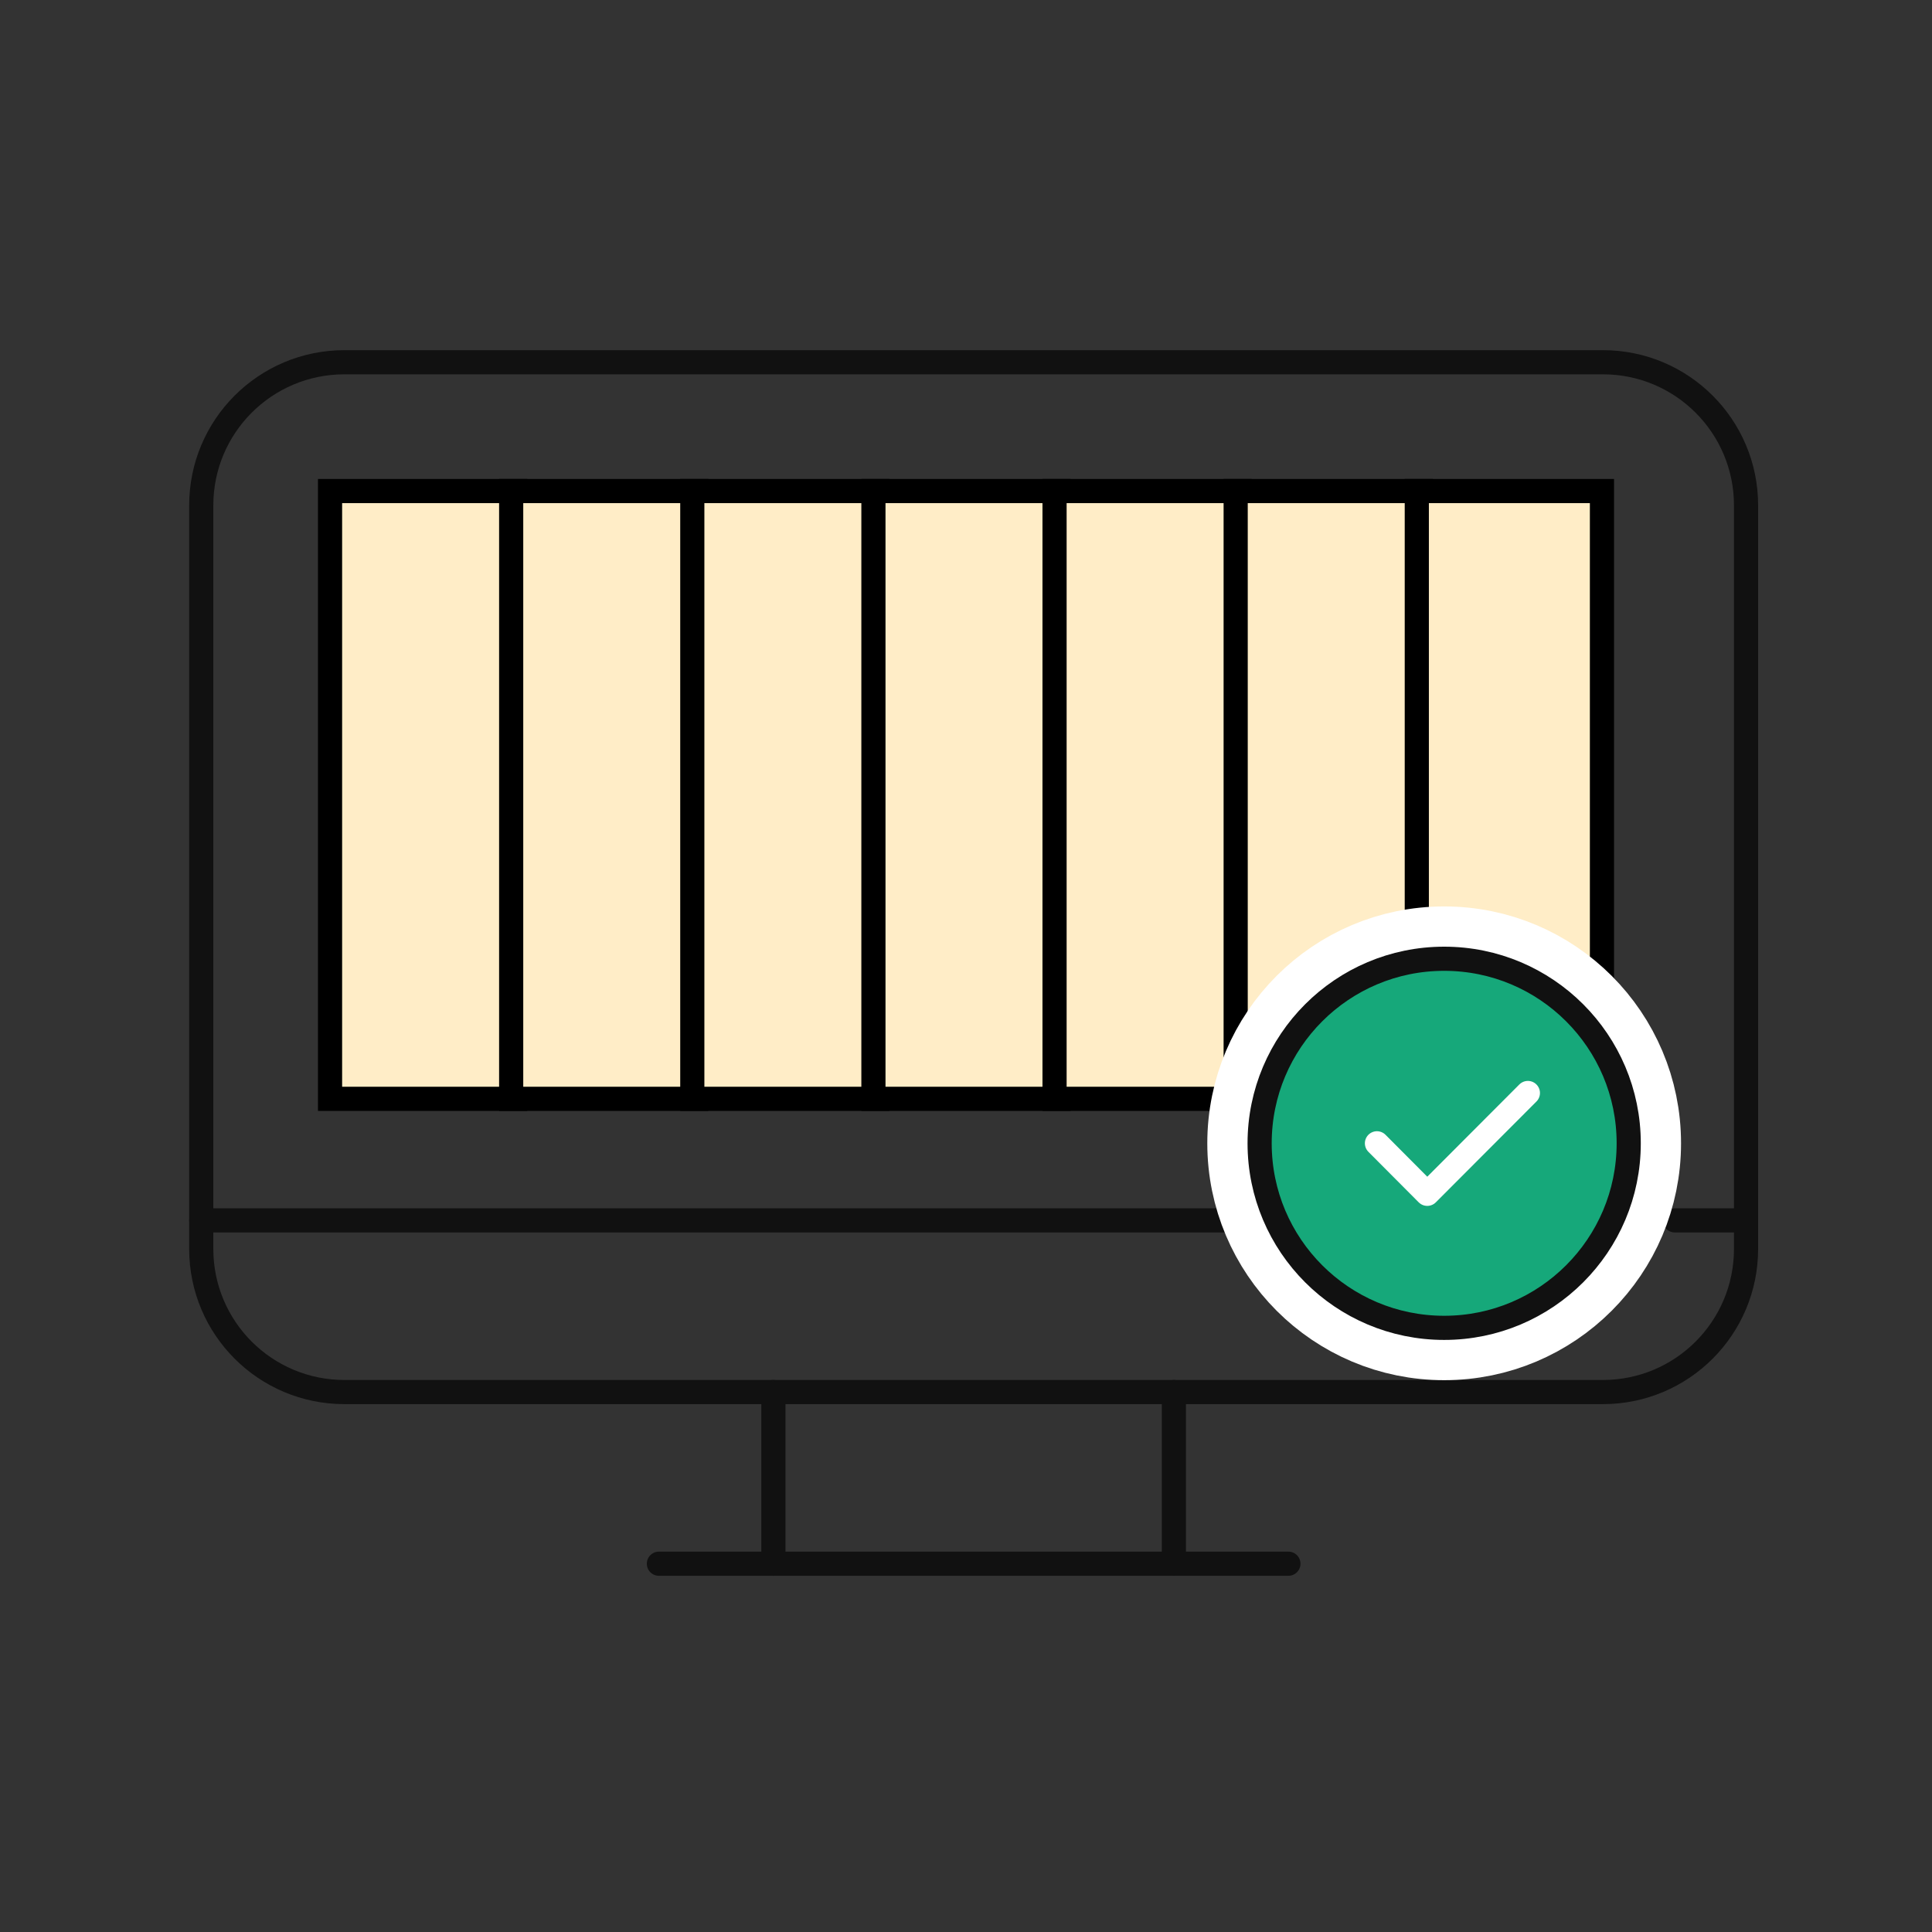 <?xml version="1.0"?>
<svg xmlns="http://www.w3.org/2000/svg" width="96" height="96" viewBox="0 0 96 96" fill="none">
<rect x="0" y="0" width="96" height="96" fill="#333333" stroke="none"/>
<rect x="16.4" y="24.4" width="9.2" height="30.2" fill="#FFEDC7" stroke="black" stroke-width="1.2"/>
<rect x="25.4" y="24.4" width="9.2" height="30.2" fill="#FFEDC7" stroke="black" stroke-width="1.2"/>
<rect x="34.4" y="24.4" width="9.2" height="30.2" fill="#FFEDC7" stroke="black" stroke-width="1.2"/>
<rect x="43.4" y="24.4" width="9.2" height="30.2" fill="#FFEDC7" stroke="black" stroke-width="1.2"/>
<rect x="52.4" y="24.4" width="9.2" height="30.2" fill="#FFEDC7" stroke="black" stroke-width="1.2"/>
<rect x="61.4" y="24.4" width="9.2" height="30.2" fill="#FFEDC7" stroke="black" stroke-width="1.2"/>
<rect x="70.4" y="24.4" width="9.2" height="30.2" fill="#FFEDC7" stroke="black" stroke-width="1.2"/>
<path d="M38.43 77.7V69.17" stroke="#111111" stroke-width="1.2" stroke-linecap="round" stroke-linejoin="round"/>
<path d="M64.02 77.7H32.74" stroke="#111111" stroke-width="1.2" stroke-linecap="round" stroke-linejoin="round"/>
<path d="M58.33 69.17V77.7" stroke="#111111" stroke-width="1.2" stroke-linecap="round" stroke-linejoin="round"/>
<path d="M83.22 60.64H86.76" stroke="#111111" stroke-width="1.2" stroke-linecap="round" stroke-linejoin="round"/>
<path d="M10 60.64H60.8" stroke="#111111" stroke-width="1.2" stroke-linecap="round" stroke-linejoin="round"/>
<path d="M79.65 18H17.11C13.183 18 10 21.183 10 25.11V62.06C10 65.987 13.183 69.17 17.11 69.17H79.65C83.577 69.17 86.76 65.987 86.76 62.06V25.11C86.76 21.183 83.577 18 79.65 18Z" stroke="#111111" stroke-width="1.2" stroke-linecap="round" stroke-linejoin="round"/>
<path d="M71.76 65.98C76.824 65.98 80.93 61.874 80.93 56.81C80.93 51.745 76.824 47.64 71.76 47.64C66.695 47.64 62.59 51.745 62.59 56.81C62.59 61.874 66.695 65.98 71.76 65.98Z" fill="#16A87A" stroke="white" stroke-width="5.2" stroke-linecap="round" stroke-linejoin="round"/>
<path d="M71.76 65.98C76.824 65.98 80.93 61.874 80.93 56.81C80.93 51.745 76.824 47.64 71.76 47.64C66.695 47.64 62.59 51.745 62.59 56.81C62.59 61.874 66.695 65.98 71.76 65.98Z" fill="#16A87A" stroke="#111111" stroke-width="1.2" stroke-linecap="round" stroke-linejoin="round"/>
<path d="M75.92 54.31L70.92 59.32L68.42 56.81" stroke="white" stroke-width="1.2" stroke-linecap="round" stroke-linejoin="round"/>
</svg>
